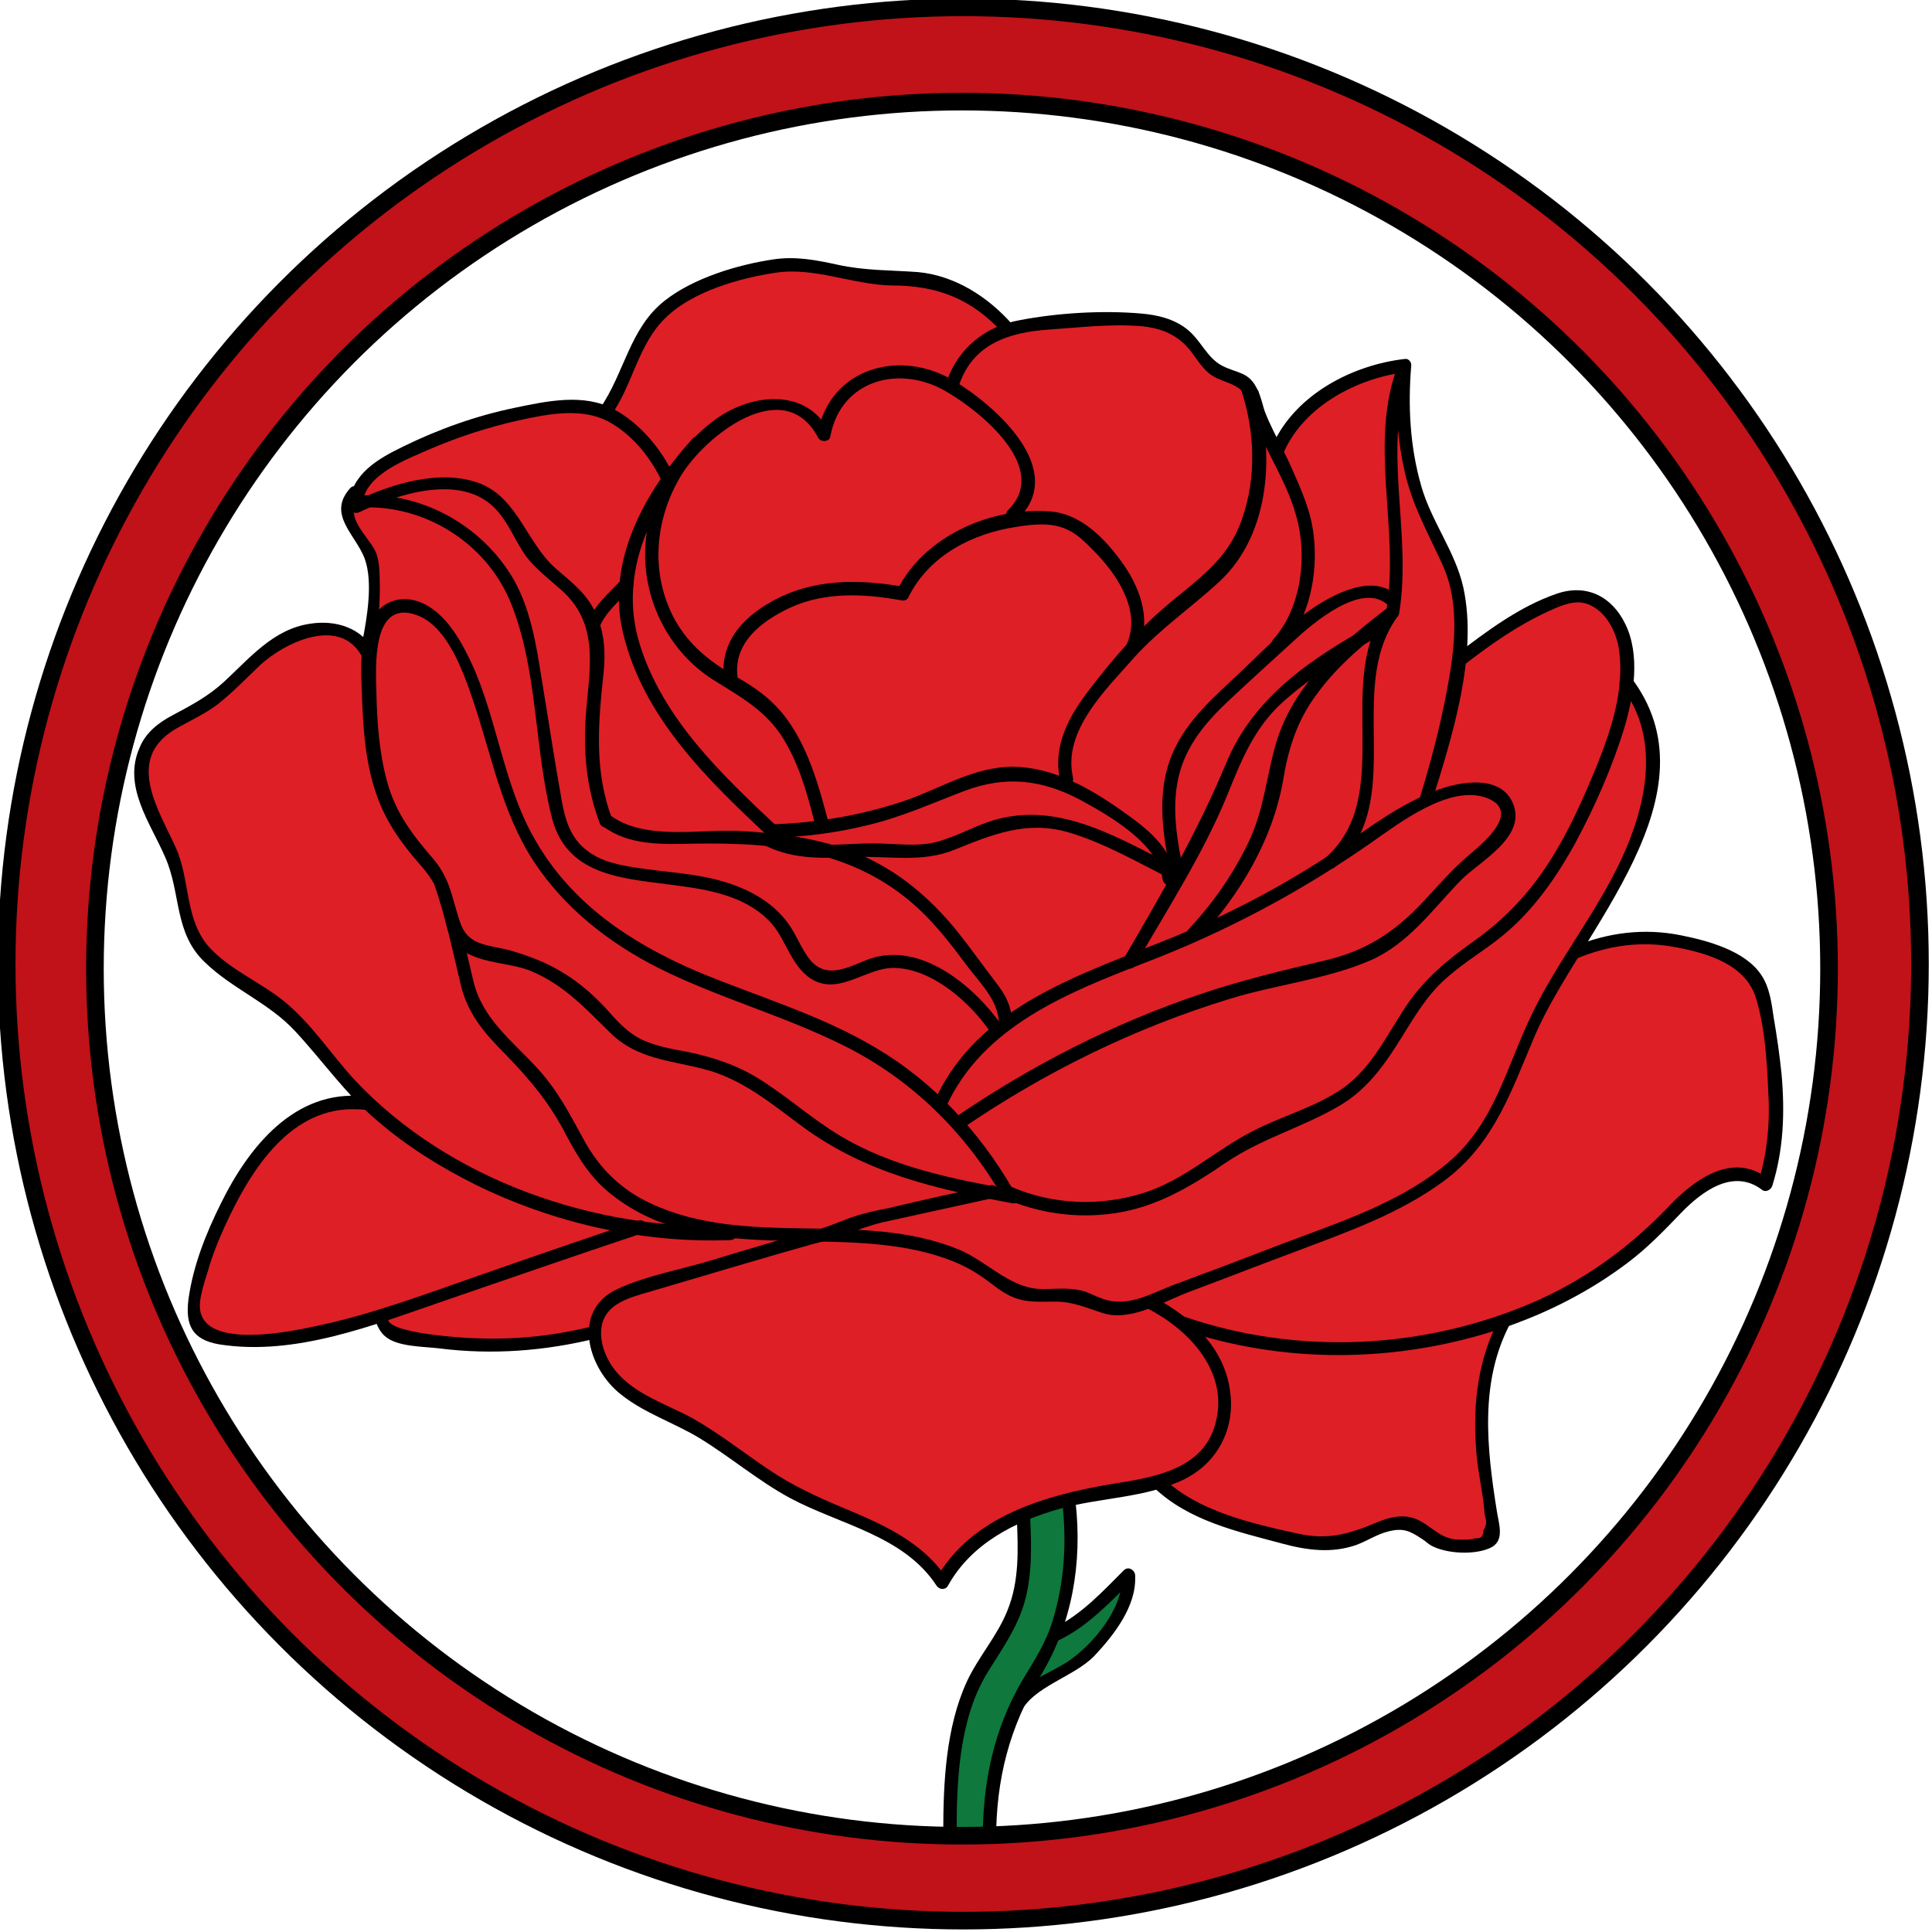 <svg xmlns="http://www.w3.org/2000/svg" viewBox="0 0 289 289">
<g>
	<path display="inline" fill="#DE1F26" d="M140.9,236.7l-2.7-3.3l-2.5-2l-16.4-7.8L103.1,213l-8.4-4.3l-4.1-3.9l-1.7-5.5l-9.7,1.6   l-9.9,0.3l-7.4-1.1l-3.8-1.1l-1-2.4l-6.9,2l-6.5,1.3l-7.9,0.5l-4.3-0.8l-2-1l-0.5-3.2l1.3-6.2l2.1-5.6l2.1-4.5l2.3-4l3-4l4-3.5   l4.3-2.1l3.1-0.7l3.8,0l-3.6-3.9l-7.9-9.1l-4.5-3.5l-5.5-3.6l-3.4-3.1l-1.5-2.2l-1.7-7.4l-1.4-4.6l-3.2-6.5l-1.3-4.9l0.5-3.9l2-2.8   l4.6-2.8l4.1-2.6l5-4.6l5.2-4.1l4.3-1.3l4.5,0.4l3.4,2.5l0.9-4.3L55.5,84l-3.8-7.1l1-2.6l2.7-3.3l4.5-2.9l7.1-3.2l9.2-2.8l7.1-1.3   l7.2,0.7l3.2-5.6l2.3-5.6l3.5-4.2l5.3-3.5l7.7-2.1l5.5-0.9l14.4,2.1l7.3-0.1l5.3,2.8l5.7,4.8l8.5-1.5l13.2,0.3l4,1.5l3.4,3.7   c0,0,3.5,2.8,6.4,3.8c1.7,0.6,4.7,11.1,4.9,10.6c1-2,2.2-4,2.2-4l4.5-4.2c0,0,5.9-4.1,11.8-4.1l0.3,5.8c0,0,0.8,5.4,0.6,6.5   c-0.2,1.2,0.5,4.3,1.9,7.5c1.8,4.2,5.4,11.4,5.7,13.3c0.4,2.6,0.1,9.8,0.4,10.2c0.3,0.4,3.9-2.9,3.9-2.9l8.8-5.1l4-1.4   c0,0,3.9-1.6,7.6,4.9c0.8,1.4,0.7,7.4,0.8,8.2c0.2,0.8,2.3,3.3,2.6,4.8c0.6,3,1.1,4.9,1.1,4.9s-0.2,4.9-0.4,6   c-0.7,4.9-3.3,10.4-3.3,10.4l-7.3,13.2l5.9-1.5c0,0,5.9-0.3,10.5,0.9c5.4,1.4,8.6,3.8,9.8,5.2c2.2,2.5,1.4,6.2,1.9,7.2   c0.5,1,1,5.7,1,7.3s0.2,7.3,0.2,7.3l-1.4,8.4l-4.3-1l-3.5,0.7l-2.2,1.2l-5.6,5.4l-7.7,6.5l-8.7,5.1l-6.7,2.8l-2,4.4l-1.9,10.5   l0.9,10.2l1,6.4l-1,2.2l-6.1,0.1l-3.7-2.2c0,0-2.6-1.1-3.1-1.1c-0.5,0-9.1,3-9.1,3l-10.1-1.3l-8.6-2.6l-5.8-2.9l-2.7-2.2l-9.9,1.6   l-11.5,3.5l-5.4,3.2l-2.6,2.3L140.9,236.7z"/>
	<polygon display="inline" fill="#0E783D" points="149,264.5 150.1,259.8 151.9,255.5 154,252.5 160.3,249 164.6,245.9 167.7,240.5    168.8,235.9 161.2,242.5 158,244.5 159.7,238.4 160.3,233.4 160.2,229.8 160.2,227.1 159.9,224.8 153.1,226.5 153,228.9 153,234    152.7,237.1 151,241.4 149.7,244.9 147.5,248.5 144.1,254.7 142.8,262.8 142.1,273.9 148,274.5  "/>
	<path display="inline" d="M158.9,224.8c0.7,5.9,0.3,11.9-1.4,17.5c-1,3.4-2.8,6.1-4.6,9.1c-4.3,7.4-5.9,15.3-5.9,23.8   c0,1.3,2,1.3,2,0c0-9.1,2-16.9,6.7-24.6c4.7-7.8,6.2-16.8,5.2-25.8C160.8,223.6,158.8,223.5,158.9,224.8"/>
	<path display="inline" d="M152.1,227.1c0.2,4.6,0.4,9.4-1.4,13.8c-1.5,3.8-4.4,7-6.1,10.7c-3.1,6.8-3.5,15-3.5,22.4   c0,1.3,2,1.3,2,0c0-7.8,0.4-16.9,4.6-23.8c2.1-3.4,4.5-6.7,5.6-10.7c1.1-4,1-8.3,0.8-12.4C154,225.8,152,225.8,152.1,227.1"/>
	<path display="inline" d="M152.6,256.3c1.8-4,8-5.4,11.1-8.6c2.9-3.1,6.3-7.4,6.1-11.9c-0.1-1.3-2.1-1.3-2,0   c0.3,4.7-4.3,10.2-8,12.7c-3,2-7.3,3.2-8.8,6.7C150.4,256.5,152.1,257.5,152.6,256.3"/>
	<path display="inline" d="M158.5,245.3c4.3-2.1,7.6-5.7,11-9c0.9-0.9-0.5-2.3-1.4-1.4c-3.2,3.2-6.4,6.7-10.6,8.7   C156.4,244.2,157.4,245.9,158.5,245.3"/>
	<path display="inline" d="M151.5,177.9c-4.9-8.5-11.9-16.1-20.4-21.1c-8.5-5.1-18.1-7.8-27.1-11.6c-9.7-4.2-18.4-10-23.8-19.3   c-5.2-8.8-5.8-19.4-10.5-28.4c-1.7-3.3-4.3-7.1-8.2-7.8c-3-0.5-5.4,1.3-6.5,4c-1.4,3.6-0.9,8-0.8,11.8c0.2,4.5,0.6,9,2.1,13.3   c1.4,4.1,3.7,7.3,6.5,10.5c1.8,2,2.9,3.9,3.4,6.5c0.4,1.7,0.6,3.6,1.7,5.1c2.4,3.3,7.9,2.9,11.4,4.3c5.1,2.1,8.3,5.7,12.1,9.4   c3.9,3.8,8.8,4,13.8,5.3c5.7,1.4,10.2,5.2,14.8,8.6c9.5,7,20.1,9.4,31.5,11.5c1.2,0.2,1.8-1.7,0.5-1.9c-9.2-1.7-18.4-3.4-26.5-8.3   c-3.8-2.3-7.2-5.3-11-7.8c-3.7-2.5-7.5-3.8-11.9-4.7c-2.2-0.4-4.4-0.8-6.4-1.7c-2.4-1.1-4-3-5.7-4.9c-2.8-3-6-5.4-9.8-7   c-1.7-0.7-3.4-1.3-5.1-1.7c-3-0.7-5.7-0.7-6.8-4.1c-1.2-3.5-1.4-6.2-3.8-9.2c-3.2-3.7-5.8-7-7.1-11.8c-1.2-4.4-1.5-8.9-1.6-13.4   c-0.1-3.8-0.7-13.9,6-11.5c4.6,1.6,7,8.5,8.4,12.6c2.8,8.2,4.3,16.8,9.1,24.2c4.6,7,11.2,12.2,18.7,16c9,4.5,18.7,7.1,27.7,11.6   c10.1,5,18.2,13,23.8,22.7C150.4,180,152.1,179,151.5,177.9"/>
	<path display="inline" d="M150.1,179.2c5.2,2.3,10.9,3.1,16.5,2.3c6.4-0.9,11.5-4,16.8-7.6c5.3-3.6,11.3-5.2,16.8-8.4   c4.9-2.8,7.6-7.3,10.5-12c1.7-2.7,3.4-5.3,5.9-7.4c2.5-2.2,5.4-3.9,8-6c4.7-3.8,8.2-8.8,11.1-14.1c2.9-5.4,5.5-11.3,7.3-17.2   c1.4-4.7,2.4-10.9,0.1-15.5c-2-4.1-5.8-6-10.2-4.5c-5.6,1.9-10.6,5.7-15.2,9.2c-1,0.8,0.4,2.2,1.4,1.4c4-3.1,8-5.9,12.6-8   c1.8-0.8,3.9-1.8,5.9-1c2.7,1.1,4.2,4.1,4.6,6.9c0.8,6-1.2,11.9-3.4,17.4c-2,4.8-4.1,9.6-6.9,14c-3.1,4.9-6.9,8.9-11.6,12.2   c-3.8,2.7-7.2,5.5-9.9,9.5c-2.9,4.3-5.1,9.2-9.4,12.3c-4.1,2.9-9.2,4.2-13.6,6.5c-5.7,2.9-10.3,7.4-16.5,9.3   c-6.5,2-13.5,1.7-19.7-1C150,177,149,178.7,150.1,179.2"/>
	<path display="inline" d="M141.5,165.6c5.5-12.1,18.2-17.1,29.8-21.6c12-4.6,23.1-10.5,33.6-17.8c4.3-3,12-9,17.6-6.8   c4.9,2-0.3,6.4-2.4,8.2c-2.3,1.9-4.3,4.1-6.3,6.3c-4.4,4.9-8.7,8.1-15.3,9.7c-6.4,1.5-12.7,3-18.9,5.1   c-13.1,4.4-25.4,10.7-36.8,18.5c-1,0.7-0.1,2.4,1,1.7c12.4-8.5,25.8-15.1,40.2-19.5c6.8-2.1,14.4-2.9,20.9-5.7   c5.8-2.5,9.4-7.7,13.7-12.1c2.8-2.8,9.6-6.3,7.8-11.2c-1.7-4.7-8.2-3.5-11.7-2.1c-6.6,2.5-12.1,7.3-18,11   c-6.7,4.2-13.7,7.8-21,10.8c-13.4,5.5-29.3,10.1-35.8,24.4C139.3,165.8,141,166.8,141.5,165.6"/>
	<path display="inline" d="M242.5,102.7c6,7.6,3.8,17.8,0,25.9c-3.8,8.1-9.4,15-13.3,23c-3.9,8-5.6,16.5-12.7,22.4   c-6.4,5.4-14.6,8.3-22.4,11.2c-4.3,1.6-8.6,3.3-12.9,4.9c-2,0.7-3.9,1.5-5.9,2.2c-3.3,1.3-6.7,3.3-10.3,2c-1.5-0.5-2.4-1.2-4-1.4   c-1.9-0.3-3.8,0-5.7-0.1c-4.4-0.3-7.8-4.2-11.9-5.9c-14.7-6-31.6-0.1-46.1-6.9c-4.3-2-7.5-5.1-9.8-9.2c-2.2-4-4.1-7.8-7.3-11.2   c-3.7-4-8.1-7.3-9.4-12.9c-1.2-5-2.2-9.9-3.9-14.8c-0.4-1.2-2.3-0.7-1.9,0.5c1.7,4.9,2.7,9.8,3.9,14.8c1,4.4,3.6,7.4,6.7,10.5   c3.7,3.8,6.7,7.4,9.1,12.1c1.8,3.4,3.7,6.5,6.8,8.9c13.9,11,33.2,4.2,48.9,9.2c2.2,0.7,4.3,1.6,6.2,2.9c1.7,1.1,3.2,2.6,5.1,3.3   c2,0.8,4.1,0.6,6.1,0.6c2.7,0,4.6,0.9,7.1,1.7c4.2,1.4,9.3-1.8,13.1-3.2c5.1-1.9,10.2-3.9,15.3-5.8c7.9-3,16.1-5.8,22.9-10.9   c7.4-5.6,9.9-13.4,13.4-21.6c6.7-15.6,27.9-36.2,14.2-53.8C243.1,100.3,241.7,101.7,242.5,102.7"/>
	<path display="inline" d="M120.4,186.2c4.1-0.4,7.8-2.5,11.8-3.4c5.5-1.2,10.9-2.4,16.4-3.6c1.2-0.3,0.7-2.2-0.5-1.9   c-5.1,1.1-10.1,2.2-15.1,3.4c-2,0.4-4,0.8-5.9,1.5c-2.2,0.8-4.2,1.8-6.6,2.1C119.1,184.3,119.1,186.3,120.4,186.2"/>
	<path display="inline" d="M235.8,143.4c4.8-2,9.8-2.7,14.9-1.7c4.8,0.9,10.5,2.6,12,7.7c1.3,4.3,1.6,9.2,1.8,13.7   c0.3,4.7-0.1,9.3-1.5,13.8c0.5-0.2,1-0.4,1.5-0.6c-5.5-4.2-11.4,0.4-15.2,4.5c-5.7,5.9-12.2,10.6-19.7,13.9   c-16.5,7.2-35.6,8.1-52.6,2.2c-1.2-0.4-1.7,1.5-0.5,1.9c15.5,5.3,32.4,5.1,47.9,0c6.9-2.3,13.4-5.6,19.2-10   c2.9-2.2,5.4-4.8,7.9-7.4c3.1-3.2,7.8-6.7,12.1-3.4c0.5,0.4,1.3,0,1.5-0.6c1.7-5.4,1.9-11,1.4-16.7c-0.3-2.9-0.7-5.7-1.2-8.6   c-0.3-2.1-0.6-4.4-1.8-6.2c-2.4-3.7-8.1-5.2-12.1-6c-5.5-1.1-10.9-0.4-16,1.7C234.1,142,234.6,143.9,235.8,143.4"/>
	<path display="inline" d="M171.8,195.8c6.1,3.2,11.9,9.3,10.1,16.8c-1.7,7.3-9.4,8.4-15.7,9.4c-9.9,1.7-20.9,4.8-26.2,14.2h1.7   c-3.7-5.6-9.7-8.2-15.7-10.7c-3.8-1.6-7.5-3.3-10.9-5.6c-3.9-2.6-7.5-5.5-11.6-7.8c-3.9-2.1-8.5-3.5-11.4-7   c-1.3-1.6-2.2-3.7-2.2-5.8c0.1-3.6,3-4.8,6-5.7c8.9-2.6,17.8-5.3,26.7-7.8c1.2-0.3,0.7-2.3-0.5-1.9c-5.2,1.5-10.4,3-15.6,4.6   c-4.6,1.4-9.8,2.3-14.1,4.3c-7,3.2-4.5,11.9,0.5,15.8c3.5,2.8,7.9,4.2,11.7,6.5c4.6,2.8,8.8,6.4,13.6,9c7.5,4,17,5.6,21.9,13.1   c0.4,0.6,1.3,0.7,1.7,0c3.5-6.3,10-9.6,16.7-11.5c6-1.7,12.9-1.6,18.6-4.4c5.1-2.5,7.7-7.7,6.9-13.2c-0.8-6.4-5.8-11.1-11.3-14   C171.7,193.5,170.7,195.2,171.8,195.8"/>
	<path display="inline" d="M88.6,198.4c-5.6,1.4-11.3,2-17,1.8c-1.5,0-14.6-0.7-13.5-3.2c0.5-1.2-1.4-1.7-1.9-0.5   c-0.4,0.9,0.6,2.7,1.3,3.3c1.8,1.7,5.8,1.6,8.2,1.9c7.9,1,15.8,0.4,23.5-1.5C90.4,200,89.9,198.1,88.6,198.4"/>
	<path display="inline" d="M109.4,183.4c-20.3,0.7-42.2-6.8-56.3-21.8c-3.6-3.9-6.5-8.5-10.7-11.9c-3.5-2.8-7.9-4.6-11-7.9   c-3.8-4.1-2.9-10.1-5.1-15c-2.6-5.7-7.5-13.1-0.3-17.6c2.2-1.3,4.5-2.3,6.5-3.8c2.3-1.8,4.3-3.9,6.4-5.9c3.8-3.5,12.2-7.5,15.4-1   c0.6,1.1,2.3,0.1,1.7-1c-1.8-3.6-5.8-4.8-9.6-4.2c-5.5,0.8-9,5.1-12.9,8.7c-2.4,2.2-4.9,3.5-7.7,5c-2.1,1.1-4,2.6-4.9,4.8   c-2.6,5.8,1.6,11.3,3.8,16.4c2.4,5.4,1.3,11.3,5.9,15.7c4.1,4,9.6,6.1,13.5,10.3c4.2,4.5,7.6,9.5,12.4,13.5   c4.4,3.8,9.4,6.9,14.6,9.5c11.8,5.8,25.1,8.8,38.2,8.3C110.7,185.3,110.7,183.3,109.4,183.4"/>
	<path display="inline" d="M179.3,140.5c6.1-6.6,11-14.7,12.6-23.6c0.8-4.9,2.1-9.1,5.1-13.1c3.2-4.4,7.5-7.9,11.7-11.1   c-0.4-0.5-0.9-0.9-1.4-1.4c-7.8,10.8,1.5,27.7-9,37c-1,0.8,0.4,2.2,1.4,1.4c11-9.7,1.4-26.4,9.3-37.4c0.6-0.8-0.6-1.9-1.4-1.4   c-7,5.3-14.1,11.5-16.7,20.2c-1.5,5.1-1.8,10.1-4.2,15c-2.3,4.8-5.4,9.2-9,13C177.1,140.1,178.5,141.5,179.3,140.5"/>
	<path display="inline" d="M214.2,119.9c3-9.7,6.9-21.8,4.7-32c-1.2-5.4-4.8-9.9-6.3-15.2c-1.7-5.9-2-12-1.5-18   c0.1-1.2-1.6-1.2-1.9-0.3c-4.6,11.8,0.2,24.6-1.8,36.8c-0.2,1.2,1.7,1.8,1.9,0.5c2-12.2-2.8-25.1,1.8-36.8   c-0.6-0.1-1.3-0.2-1.9-0.3c-0.5,5.1-0.3,10.3,0.8,15.4c1.1,5.3,3.5,9.5,5.7,14.3c2.8,6,1.9,12.9,0.7,19.2c-1,5.3-2.4,10.6-4,15.8   C211.9,120.6,213.8,121.1,214.2,119.9"/>
	<path display="inline" d="M210.1,53.7c-7.8,0.9-16.3,5.3-19.7,12.8c-0.5,1.1,1.2,2.2,1.7,1c3.1-6.8,10.9-10.9,18-11.8   C211.3,55.5,211.3,53.5,210.1,53.7"/>
	<path display="inline" d="M191.9,97c4-4.5,5.3-11.2,4.6-17c-0.4-3.5-1.8-6.6-3.2-9.8c-1.6-3.7-4.1-7.5-5-11.5   c-0.3-1.2-2.2-0.7-1.9,0.5c1.4,6.3,5.8,11.7,7.5,18c1.7,5.9,0.8,13.7-3.4,18.4C189.6,96.5,191,97.9,191.9,97"/>
	<path display="inline" d="M185.6,58.1c2.1,6.3,2.4,13.2,0.2,19.5c-2.2,6.5-7.1,9.3-12,13.6c-4,3.5-7.6,7.7-10.8,11.9   c-3.1,4-5.6,8.5-4.4,13.7c0.3,1.2,2.2,0.7,1.9-0.5c-1.6-7,5-13.2,9.2-18c3.9-4.3,8.5-7.4,12.7-11.3c7.8-7.2,8.4-19.9,5.2-29.4   C187.1,56.4,185.2,56.9,185.6,58.1"/>
	<path display="inline" d="M175.9,131.5c-0.6-4.8-4.5-7.7-8.2-10.3c-4.7-3.3-10.1-6.4-16-6.5c-6.1-0.1-11.4,3.5-17,5.3   c-6.2,2-12.6,3.1-19.1,3.3c-1.3,0-1.3,2,0,2c4.7-0.1,9.4-0.7,13.9-1.8c5.2-1.2,9.8-3.3,14.8-5.2c6.1-2.3,11.5-1.7,17.2,1.3   c4.4,2.4,11.7,6.5,12.4,11.9C174.1,132.8,176.1,132.8,175.9,131.5"/>
	<path display="inline" d="M114.7,126.6c4.2,2,8.6,1.8,13.2,1.6c5.1-0.2,10,0.9,14.9-1.1c5.7-2.3,10.8-4.4,17-2.6   c5.5,1.6,10.7,4.7,15.8,7.2c1.1,0.6,2.1-1.1,1-1.7c-8.8-4.3-17.9-10.3-28-7.3c-2.6,0.8-4.9,2.1-7.4,2.9c-3,1.1-5.8,0.7-8.9,0.6   c-5.6-0.3-11.4,1.2-16.6-1.3C114.6,124.4,113.6,126.1,114.7,126.6"/>
	<path display="inline" d="M169.8,144.4c4.8-8.4,10.1-16.5,13.8-25.5c2.1-5.2,4-10,8.3-13.9c4.4-3.9,9.5-7.1,14.6-10   c1.1-0.6,0.1-2.3-1-1.7c-9.2,5.1-18,10.9-22.1,20.9c-4.3,10.3-9.7,19.6-15.3,29.2C167.5,144.5,169.2,145.5,169.8,144.4"/>
	<path display="inline" d="M209,89.1c-3.2-3-8.1-0.9-11.4,1.1c-5,3-9.2,7.8-13.5,11.7c-4,3.7-7.8,7.4-9.4,12.7   c-1.6,5.4-0.6,11.1,0.5,16.5c0.3,1.2,2.2,0.7,1.9-0.5c-1-4.7-1.9-9.6-0.8-14.4c1.1-4.7,4.1-8.2,7.5-11.4c3.2-3,6.5-6,9.8-9   c2.7-2.5,10.1-8.9,14-5.3C208.5,91.3,209.9,89.9,209,89.1"/>
	<path display="inline" d="M110.4,101.8c-1-5.4,3.3-8.8,7.8-10.9c5.2-2.4,11.1-2.1,16.6-1.1c0.4,0.1,0.9,0,1.1-0.5   c3.1-6.2,9.5-9.5,16.2-10.5c2.5-0.4,5.4-0.7,7.7,0.5c1.7,0.8,3,2.3,4.3,3.6c3.4,3.6,6.7,8.9,4.3,13.8c-0.6,1.1,1.1,2.1,1.7,1   c2.2-4.5,0.7-9.3-2-13.2c-2.6-3.7-6.3-7.7-11.1-8c-8.7-0.7-18.8,3.7-22.8,11.8c0.4-0.2,0.7-0.3,1.1-0.5c-6.8-1.2-13.7-1.3-19.9,2.2   c-4.7,2.6-8,6.6-7,12.2C108.8,103.6,110.7,103,110.4,101.8"/>
	<path display="inline" d="M124,123.3c-1.5-5.7-3.1-11.7-6.8-16.4c-2.1-2.6-4.6-4.3-7.5-5.9c-3.6-2.1-6.6-4.5-8.7-8.2   c-3.8-6.9-3.1-15.1,0.9-21.7c3.6-5.9,15.4-15.3,20.5-5.6c0.4,0.7,1.7,0.6,1.8-0.2c1.6-8.6,10.5-10.8,17.4-6.7   c5,2.9,15.6,11.4,9.2,17.7c-0.9,0.9,0.5,2.3,1.4,1.4c7.7-7.4-3.4-17.1-9.6-20.8c-7.9-4.7-18.4-2-20.3,7.9c0.6-0.1,1.2-0.2,1.8-0.2   c-3.6-6.8-12-5.7-17.3-1.7c-6.3,4.7-10.4,12.5-10.3,20.3c0.1,7.4,3.9,14.5,10.2,18.5c4.5,2.8,8.4,4.9,11,9.7   c2.2,3.9,3.3,8.3,4.4,12.6C122.4,125.1,124.4,124.6,124,123.3"/>
	<path display="inline" d="M143.5,57.5c2.1-6.1,7.5-7.8,13.4-8.2c4.5-0.3,9.3-0.9,13.9-0.5c3,0.3,5.4,1.3,7.3,3.7   c1,1.3,1.8,2.7,3.1,3.6c1.8,1.2,3.8,1.1,5.2,3.1c0.9,1.3,1,3.6,1.5,5.1c0.4,1.2,2.3,0.7,1.9-0.5c-0.7-1.9-0.9-4.1-1.9-5.9   c-1.2-2.3-3-2.1-5.1-3.2c-2.3-1.2-3.2-3.9-5.3-5.5c-1.9-1.5-4.4-2.1-6.8-2.3c-5.8-0.5-12.5-0.1-18.2,1c-5.1,0.9-9.2,4.2-10.9,9.2   C141.2,58.2,143.1,58.7,143.5,57.5"/>
	<path display="inline" d="M151.4,48.5c-3.6-4.1-8.6-7.3-14.1-7.8c-4.1-0.3-7.9-0.2-12-1.1c-3.2-0.7-6.3-1.3-9.6-0.8   c-5.4,0.8-12,2.8-16.3,6.2c-5.2,4.1-6,10.8-9.6,16c-0.7,1,1,2,1.7,1c3.2-4.6,4-10.6,8.1-14.5c4-3.9,11-5.9,16.4-6.7   c5.8-0.9,11.6,1.8,17.4,1.9c6.8,0,12,2,16.7,7.2C150.9,50.9,152.3,49.5,151.4,48.5"/>
	<path display="inline" d="M151.4,152.6c-0.2-2.3-1-3.8-2.4-5.6c-2-2.6-3.9-5.3-5.9-7.8c-4.1-5-8.8-9-14.8-11.5   c-5.6-2.3-11.7-3.1-17.7-3.4c-6.1-0.3-14.2,1.5-19.4-2.4c-1-0.8-2,1-1,1.7c3.9,2.9,8.8,2.7,13.4,2.6c6.2-0.1,12.5,0.1,18.5,1.6   c6.2,1.5,11.7,4.5,16.2,9c2.3,2.3,4.3,4.9,6.3,7.6c1.8,2.4,4.6,5.1,4.8,8.3C149.5,153.9,151.5,153.9,151.4,152.6"/>
	<path display="inline" d="M53.7,163.9h-1.3c-0.5,0-1,0.5-1,1c0,0.5,0.4,1,1,1h1.3c0.5,0,1-0.5,1-1   C54.7,164.3,54.3,163.9,53.7,163.9"/>
	<path display="inline" d="M54.2,75.4c0.4-4.5,6.7-6.7,10.3-8.3c4.2-1.8,8.6-3.2,13-4.2c4.6-1,9.9-2.1,14.1,0.5   c3.3,2,5.9,5.3,7.5,8.8c0.5,1.2,2.2,0.2,1.7-1c-1.8-4-5.1-7.9-9-10C87.3,58.8,81.8,60,77,61c-5.8,1.2-11.4,3.2-16.7,5.8   c-3.7,1.8-7.6,4-8.1,8.5C52.1,76.6,54.1,76.6,54.2,75.4"/>
	<path display="inline" d="M53.8,76.6c5.6-2.7,15.1-5.8,20.2-0.6c2,2,3,4.8,4.6,7.1c1.5,2,3.4,3.4,5.3,5.1   c5.6,4.9,4.4,11.2,3.8,17.9c-0.5,5.9-0.1,11.4,2,17c0.4,1.2,2.4,0.7,1.9-0.5c-2.8-7.4-2.1-14.5-1.3-22.1c0.3-3,0.1-6-1.2-8.8   c-1.3-2.9-3.6-4.6-5.9-6.6c-4.3-3.7-5.7-10.4-11.2-12.7c-6-2.4-13.6,0-19.1,2.7C51.6,75.5,52.6,77.2,53.8,76.6"/>
	<path display="inline" d="M52.9,76c10-1,19.9,5,23.6,14.4c4,10.1,3.4,21.7,6.1,32.1c2.4,8.9,11.3,8.9,18.9,10   c4.7,0.6,9.8,1.6,13.3,5c2.7,2.5,3.3,6.8,6.5,8.9c4.3,2.7,8.4-1.9,12.8-1.6c5.6,0.3,11,5.2,14,9.5c0.7,1,2.4,0,1.7-1   c-4.2-5.9-12.2-12.6-19.9-9.8c-2.9,1.1-6.2,3.1-8.7,0.1c-1.4-1.7-2.1-3.9-3.4-5.6c-2.3-3.1-5.8-5-9.5-6.1   c-4.3-1.3-8.7-1.4-13.1-2.1c-2.6-0.4-5.2-0.9-7.3-2.5c-2.6-1.9-3.4-4.8-3.9-7.7c-1.1-6.1-2-12.2-3-18.2c-0.8-5-1.6-10.1-4.1-14.6   c-4.8-8.4-14.4-13.6-24-12.6C51.6,74.2,51.6,76.1,52.9,76"/>
	<path display="inline" d="M224.3,197.2c-3.2,6.1-4,12.7-3.5,19.5c0.2,3.4,1.1,6.7,1.3,10c0.3,0.8,0.3,1.5-0.2,2.2   c0,0.9-0.4,1.3-1.2,1.2c-0.8,0.3-2,0.2-2.8,0.2c-2.4-0.2-3.6-1.8-5.5-2.8c-2.2-1.2-4.5-0.6-6.6,0.3c-4.1,1.7-7.2,2.6-11.7,1.6   c-6.8-1.5-14.9-3.3-20.1-8.3c-0.9-0.9-2.3,0.5-1.4,1.4c5.2,5,12.5,6.6,19.2,8.4c3.7,1,7.4,1.5,11.1,0.2c1.6-0.6,3.1-1.6,4.7-2   c2.3-0.6,3.3-0.1,5.1,1.1c0.8,0.5,0.9,0.8,1.8,1.2c2.2,1,6,1.2,8.3,0.2c2.4-1,1.4-3.6,1.1-5.6c-1.5-9.4-2.6-19.3,2-28   C226.6,197.1,224.9,196.1,224.3,197.2"/>
	<path display="inline" d="M54.5,164c-10.4-1.1-17.3,7.6-21.4,15.9c-2.3,4.6-4.2,9.4-4.9,14.4c-0.5,3.9,0.5,6.1,4.6,6.8   c11.4,1.8,23.1-2.9,33.6-6.5c9.9-3.4,19.7-6.8,29.6-10.1c1.2-0.4,0.7-2.3-0.5-1.9c-7.7,2.6-15.3,5.2-23,7.9   c-8.4,2.9-16.7,6.1-25.4,7.9c-3.7,0.8-15.8,3.3-17.1-2.1c-0.5-1.9,0.9-5.3,1.4-7.2c0.8-2.5,1.8-4.8,2.9-7.1   c3.9-8.1,10-17.1,20.2-16C55.8,166.1,55.8,164.1,54.5,164"/>
	<path display="inline" d="M116.3,123.7c-8.3-7.8-17.1-16.1-20.6-27.3c-3.4-11,2-21.3,9.3-29.4c0.9-0.9-0.5-2.3-1.4-1.4   c-7.1,7.9-13,18.3-10.4,29.1c3,12.6,12.6,21.9,21.7,30.4C115.9,125.9,117.3,124.5,116.3,123.7"/>
	<path display="inline" d="M89.6,94c0.9-2.4,3.1-4.2,4.9-6c0.9-0.9-0.5-2.3-1.4-1.4c-2,2.1-4.4,4.1-5.4,6.9   C87.3,94.6,89.2,95.2,89.6,94"/>
	<path display="inline" d="M56,96.6c0.6-3.2,0.9-6.6,0.8-9.9c0-1.3-0.1-2.7-0.5-3.9c-0.9-2.4-5.2-5.5-2.5-8.4   c0.9-0.9-0.5-2.3-1.4-1.4c-3.6,4,0.9,7,2.2,10.7c1.2,3.5,0.3,8.7-0.4,12.3C53.8,97.3,55.7,97.8,56,96.6"/>
	<circle display="inline" fill="none" stroke="#c01218" stroke-width="13.17" stroke-miterlimit="10" cx="144.7" cy="145.2" r="136.6"/>
	<circle display="inline" fill="none" stroke="#000000" stroke-width="2.634" stroke-miterlimit="10" cx="144.1" cy="144.2" r="143.1"/>
	<circle display="inline" fill="none" stroke="#000000" stroke-width="2.634" stroke-miterlimit="10" cx="143.9" cy="144.9" r="129.7"/>
</g>
</svg>